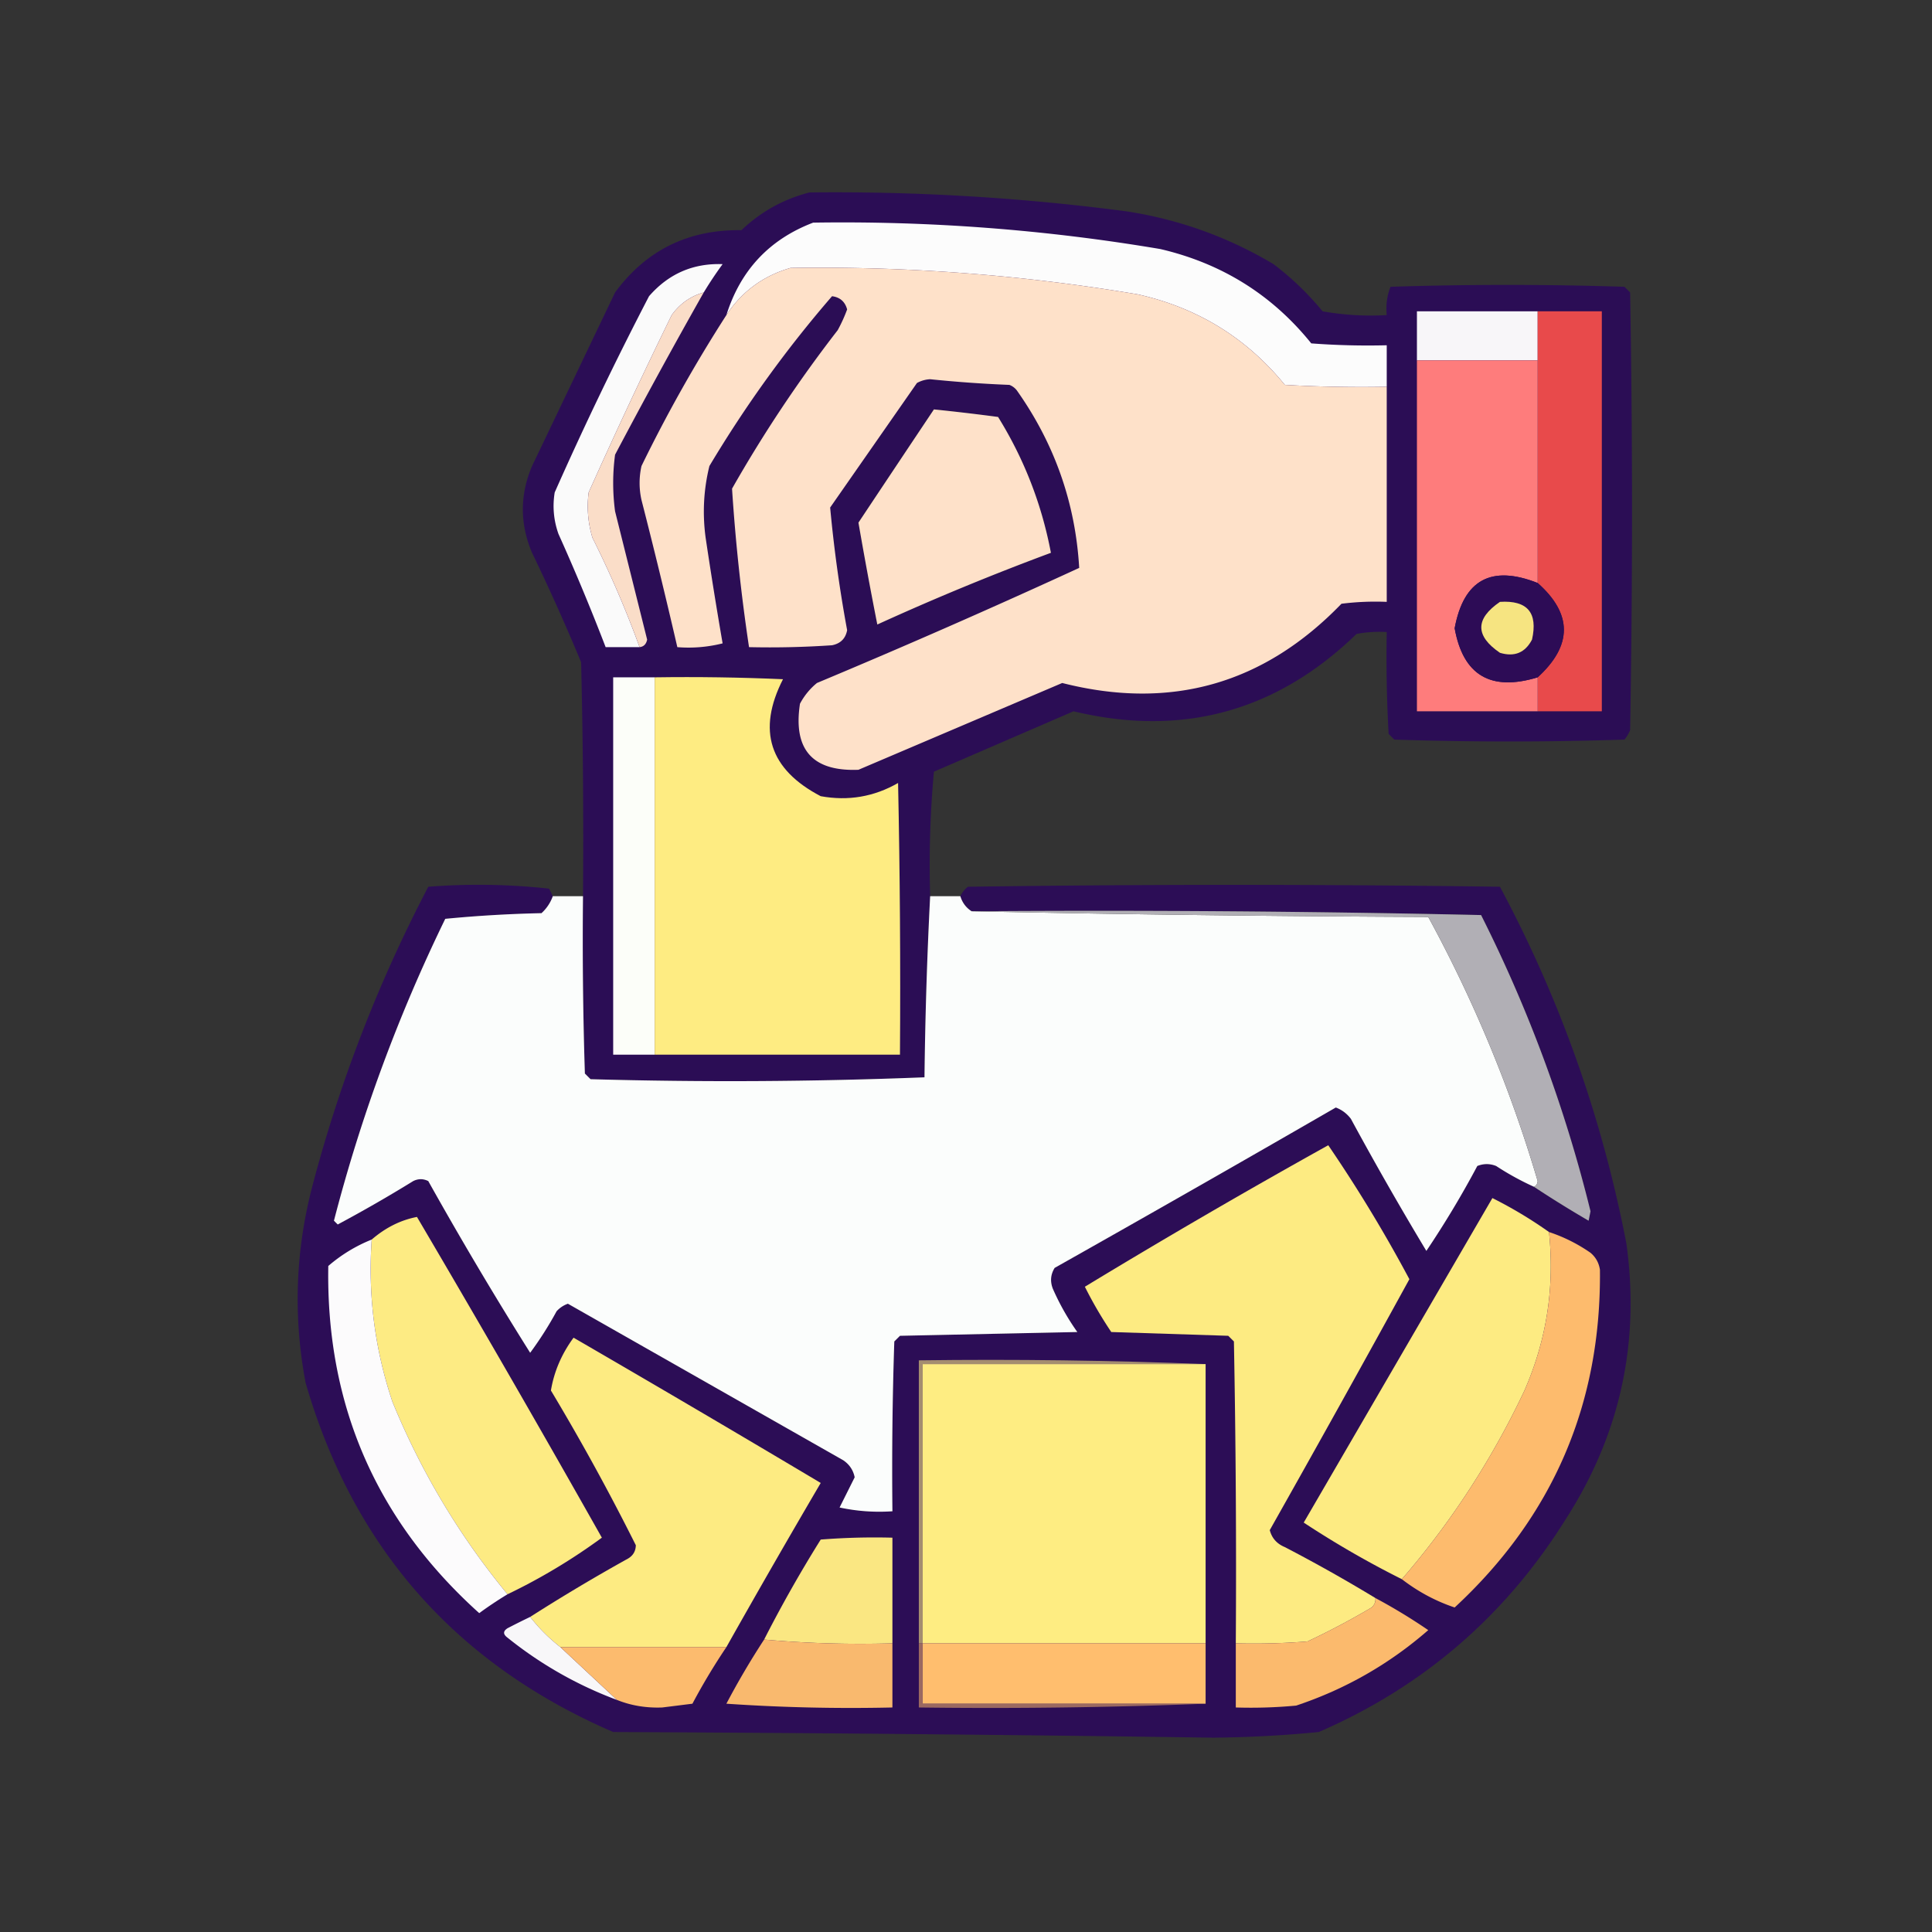 <svg xmlns="http://www.w3.org/2000/svg" width="512" height="512" fill-rule="evenodd" clip-rule="evenodd" image-rendering="optimizeQuality" shape-rendering="geometricPrecision" text-rendering="geometricPrecision"><rect width="100%" height="100%" fill="#333333" stroke="none"/><path fill="#2c0d57" d="M246.5 237.5a1200.701 1200.701 0 0 0-1.5 48 1311.833 1311.833 0 0 1-88.5.5l-1.5-1.5c-.5-15.663-.667-31.33-.5-47 .167-20.669 0-41.336-.5-62a563.18 563.18 0 0 0-13-29c-3.253-7.678-3.253-15.344 0-23l22-46c8.243-11.204 19.41-16.704 33.5-16.5 5.107-4.888 11.107-8.221 18-10a592.246 592.246 0 0 1 84 5c13.941 2.141 26.941 6.808 39 14a76.875 76.875 0 0 1 13 12.5 73.122 73.122 0 0 0 17 1c-.268-2.62.065-5.12 1-7.5a961.202 961.202 0 0 1 62 0l1.5 1.5c.667 38.667.667 77.333 0 116a9.454 9.454 0 0 1-1.5 2.5 930.035 930.035 0 0 1-61 0l-1.5-1.5c-.5-8.994-.666-17.994-.5-27a32.462 32.462 0 0 0-8 .5c-21.224 20.574-46.224 27.407-75 20.5l-37 16a273.104 273.104 0 0 0-1 33zm1-129c5.65.578 11.317 1.245 17 2 6.902 11.137 11.569 23.137 14 36a684.595 684.595 0 0 0-46 19 1148.548 1148.548 0 0 1-5-27 14879.97 14879.97 0 0 1 20-30z" opacity=".97"/><path fill="#fdfdfd" d="M367.5 102.5c-9.006.166-18.006 0-27-.5-10.153-12.46-23.153-20.46-39-24a505.58 505.58 0 0 0-92-7c-7.258 2.103-12.925 6.27-17 12.5 3.742-11.907 11.408-20.074 23-24.5a505.58 505.58 0 0 1 92 7c16.307 3.808 29.641 12.141 40 25 6.658.5 13.325.666 20 .5v11z" opacity=".996"/><path fill="#fbfbfb" d="M186.5 77.5c-3.489.977-6.323 2.977-8.5 6a1502.49 1502.49 0 0 0-22 47c-.518 4.051-.184 8.051 1 12a276.369 276.369 0 0 1 12.5 29h-9a578.758 578.758 0 0 0-12.5-30c-1.277-3.597-1.61-7.264-1-11a931.55 931.55 0 0 1 25-52c5.178-5.946 11.678-8.779 19.5-8.5a101.021 101.021 0 0 0-5 7.5z" opacity=".995"/><path fill="#fee1c9" d="M367.5 102.5v57a72.367 72.367 0 0 0-12 .5c-20.568 21.31-45.234 28.31-74 21l-54 23c-12.181.482-17.347-5.351-15.5-17.5a17.842 17.842 0 0 1 4.5-5.5 2167.737 2167.737 0 0 0 69.5-30.5c-1.008-17.189-6.508-32.855-16.5-47a4.457 4.457 0 0 0-2-1.5c-7.02-.279-14.02-.779-21-1.5a7.93 7.93 0 0 0-3.5 1l-23 33a361.835 361.835 0 0 0 4.5 32.5c-.411 2.214-1.745 3.547-4 4-7.326.5-14.659.666-22 .5a499.636 499.636 0 0 1-4.5-42 354.597 354.597 0 0 1 28-42 40.79 40.79 0 0 0 2.5-5.5c-.558-2.058-1.891-3.225-4-3.5-12.059 13.926-22.892 28.926-32.5 45-1.536 6.249-1.87 12.583-1 19a1226.374 1226.374 0 0 0 4.5 28 36.875 36.875 0 0 1-12 1 1659.062 1659.062 0 0 0-9.5-39c-.667-3-.667-6 0-9a389.034 389.034 0 0 1 22.5-40c4.075-6.23 9.742-10.397 17-12.5a505.58 505.58 0 0 1 92 7c15.847 3.54 28.847 11.54 39 24 8.994.5 17.994.666 27 .5zm-120 6a14879.97 14879.97 0 0 0-20 30 1148.548 1148.548 0 0 0 5 27 684.595 684.595 0 0 1 46-19c-2.431-12.863-7.098-24.863-14-36a568.084 568.084 0 0 0-17-2z"/><path fill="#faddc8" d="M186.5 77.5a1670.061 1670.061 0 0 0-23.5 43c-.667 5-.667 10 0 15l8.5 34c-.247 1.213-.914 1.88-2 2a276.369 276.369 0 0 0-12.5-29c-1.184-3.949-1.518-7.949-1-12a1502.49 1502.49 0 0 1 22-47c2.177-3.023 5.011-5.023 8.5-6z" opacity=".998"/><path fill="#f8f6f9" d="M407.5 82.5v13h-32v-13h32z"/><path fill="#e84a4b" d="M407.5 82.5h17v106h-17v-9c9.256-8.458 9.256-16.791 0-25v-59-13z"/><path fill="#fe7c7c" d="M375.5 95.5h32v59c-12.294-4.856-19.627-.856-22 12 2.233 12.463 9.566 16.796 22 13v9h-32v-93z"/><path fill="#2d0c56" d="M407.5 154.5c9.256 8.209 9.256 16.542 0 25-12.434 3.796-19.767-.537-22-13 2.373-12.856 9.706-16.856 22-12z" opacity=".997"/><path fill="#f6e481" d="M397.5 159.5c7.271-.464 10.104 2.869 8.5 10-1.821 3.491-4.654 4.657-8.5 3.5-6.586-4.493-6.586-8.993 0-13.5z"/><path fill="#fcfef9" d="M173.5 179.5v100h-11v-100h11z"/><path fill="#feec82" d="M173.5 179.5c11.338-.167 22.672 0 34 .5-6.92 13.573-3.587 23.907 10 31 7.293 1.326 14.126.159 20.5-3.5.5 23.998.667 47.998.5 72h-65v-100z"/><path fill="#2c0d57" d="M146.5 237.5a11.105 11.105 0 0 1-3 4.5c-8.578.182-17.078.682-25.5 1.5a426.654 426.654 0 0 0-29.5 80l1 1a374.108 374.108 0 0 0 20-11.5c1.333-.667 2.667-.667 4 0a1033.762 1033.762 0 0 0 27 45.5 94.09 94.09 0 0 0 7-11 7.293 7.293 0 0 1 3-2l73 41.5c1.624 1.117 2.624 2.617 3 4.5l-4 8a49.87 49.87 0 0 0 14 1c-.167-15.004 0-30.004.5-45l1.5-1.5 47-1a64.77 64.77 0 0 1-6.5-11.5c-.743-1.941-.576-3.774.5-5.5a8060.548 8060.548 0 0 0 74.5-42.5c1.605.601 2.938 1.601 4 3a902.024 902.024 0 0 0 20 35 254.387 254.387 0 0 0 13.5-22.5c1.667-.667 3.333-.667 5 0a73.609 73.609 0 0 0 10 5.5c4.685 3.1 9.519 6.1 14.5 9l.5-2.5a371.684 371.684 0 0 0-29-78.5c-44.995-1-89.995-1.333-135-1-1.474-.936-2.474-2.27-3-4 .453-.958 1.119-1.792 2-2.5 47-.667 94-.667 141 0 15.923 29.768 27.09 61.268 33.5 94.5 3.676 26.297-1.657 50.63-16 73-16 25.672-37.833 44.505-65.5 56.5a314.68 314.68 0 0 1-28 1.5 16268.239 16268.239 0 0 0-159-1.5c-41.684-18.019-68.851-48.853-81.5-92.5-3.376-17.789-2.71-35.456 2-53 7.264-27.351 17.431-53.517 30.5-78.5a171.233 171.233 0 0 1 32 .5c.363.683.696 1.35 1 2z" opacity=".978"/><path fill="#fbfdfc" d="M146.5 237.5h8c-.167 15.67 0 31.337.5 47l1.5 1.5c29.572.828 59.072.662 88.5-.5.182-16.074.682-32.074 1.5-48h8c.526 1.73 1.526 3.064 3 4 40.165.833 80.498 1.333 121 1.5a356.786 356.786 0 0 1 29 70c-.07.765-.403 1.265-1 1.5a73.609 73.609 0 0 1-10-5.5c-1.667-.667-3.333-.667-5 0a254.387 254.387 0 0 1-13.5 22.5 902.024 902.024 0 0 1-20-35c-1.062-1.399-2.395-2.399-4-3a8060.548 8060.548 0 0 1-74.5 42.5c-1.076 1.726-1.243 3.559-.5 5.5a64.77 64.77 0 0 0 6.5 11.5l-47 1-1.5 1.5c-.5 14.996-.667 29.996-.5 45a49.87 49.87 0 0 1-14-1l4-8c-.376-1.883-1.376-3.383-3-4.5l-73-41.5a7.293 7.293 0 0 0-3 2 94.09 94.09 0 0 1-7 11 1033.762 1033.762 0 0 1-27-45.5c-1.333-.667-2.667-.667-4 0a374.108 374.108 0 0 1-20 11.5l-1-1a426.654 426.654 0 0 1 29.5-80 337.816 337.816 0 0 1 25.5-1.5 11.105 11.105 0 0 0 3-4.5z" opacity=".999"/><path fill="#b1afb5" d="M257.5 241.5c45.005-.333 90.005 0 135 1a371.684 371.684 0 0 1 29 78.5l-.5 2.5c-4.981-2.9-9.815-5.9-14.5-9 .597-.235.93-.735 1-1.5a356.786 356.786 0 0 0-29-70 7283.922 7283.922 0 0 1-121-1.5z"/><path fill="#fdeb82" d="M364.5 423.5c.086.996-.248 1.829-1 2.5a207.178 207.178 0 0 1-17 9c-6.325.5-12.658.666-19 .5.167-26.669 0-53.335-.5-80l-1.5-1.5-31-1a107.792 107.792 0 0 1-7-12 1979.316 1979.316 0 0 1 64.5-37.5 380.592 380.592 0 0 1 21.5 35.5 6349.006 6349.006 0 0 1-37 66.5c.554 2.128 1.887 3.628 4 4.5a417.59 417.59 0 0 1 24 13.5z"/><path fill="#fdeb82" d="M410.5 326.5c1.536 14.599-.631 28.599-6.5 42-8.617 18.267-19.45 34.933-32.5 50a252.97 252.97 0 0 1-26-15l50-86a115.156 115.156 0 0 1 15 9z"/><path fill="#fdeb83" d="M134.5 422.5c-12.698-15.381-22.865-32.381-30.5-51-4.684-13.954-6.517-28.288-5.5-43 3.676-3.172 7.676-5.172 12-6a5340.57 5340.57 0 0 1 49 85 157.04 157.04 0 0 1-25 15z"/><path fill="#fdbb6d" d="M410.5 326.5a42.494 42.494 0 0 1 11 5.5c1.393 1.171 2.227 2.671 2.5 4.5.376 35.545-12.457 65.378-38.5 89.5-5.026-1.682-9.692-4.182-14-7.5 13.05-15.067 23.883-31.733 32.5-50 5.869-13.401 8.036-27.401 6.5-42z" opacity=".998"/><path fill="#fcfbfc" d="M98.5 328.5c-1.017 14.712.816 29.046 5.5 43 7.635 18.619 17.802 35.619 30.5 51a100.813 100.813 0 0 0-7.5 5c-27.3-24.561-40.634-55.227-40-92a40.607 40.607 0 0 1 11.5-7z" opacity=".997"/><path fill="#fdeb82" d="M192.5 436.5h-44c-3-2.333-5.667-5-8-8a491.607 491.607 0 0 1 26-15.5c1.304-.804 1.971-1.971 2-3.5a611.213 611.213 0 0 0-22.5-41c.827-5.008 2.827-9.674 6-14a6395.592 6395.592 0 0 1 65.5 38.5 2854.297 2854.297 0 0 0-25 43.5z"/><path fill="#bca675" d="M319.5 361.5h-75v74h-1v-75c25.505-.331 50.839.002 76 1z" opacity=".835"/><path fill="#feed82" d="M319.5 361.5v74h-75v-74h75z"/><path fill="#fae782" d="M236.5 435.5c-11.512.328-22.846-.005-34-1a347.889 347.889 0 0 1 15-26.5c6.325-.5 12.658-.666 19-.5v28z"/><path fill="#fbba6d" d="M364.5 423.5a151.02 151.02 0 0 1 14 8.5c-10.308 8.989-21.975 15.656-35 20-5.323.499-10.656.666-16 .5v-17c6.342.166 12.675 0 19-.5 5.793-2.73 11.46-5.73 17-9 .752-.671 1.086-1.504 1-2.5z" opacity=".999"/><path fill="#faf9fa" d="M140.5 428.5c2.333 3 5 5.667 8 8l15 14a104.285 104.285 0 0 1-29-16.5c-1.211-.893-1.211-1.726 0-2.5a199.63 199.63 0 0 1 6-3z" opacity=".992"/><path fill="#fcbb6e" d="M148.5 436.5h44a167.273 167.273 0 0 0-9 15l-8 1c-4.277.163-8.277-.503-12-2l-15-14z" opacity=".998"/><path fill="#f9b96e" d="M202.5 434.5c11.154.995 22.488 1.328 34 1v17a484.862 484.862 0 0 1-44-1 209.441 209.441 0 0 1 10-17z"/><path fill="#ffbe6e" d="M244.5 435.5h75v16h-75v-16z"/><path fill="#b98165" d="M243.5 435.5h1v16h75a1444.401 1444.401 0 0 1-76 1v-17z" opacity=".788"/></svg>
